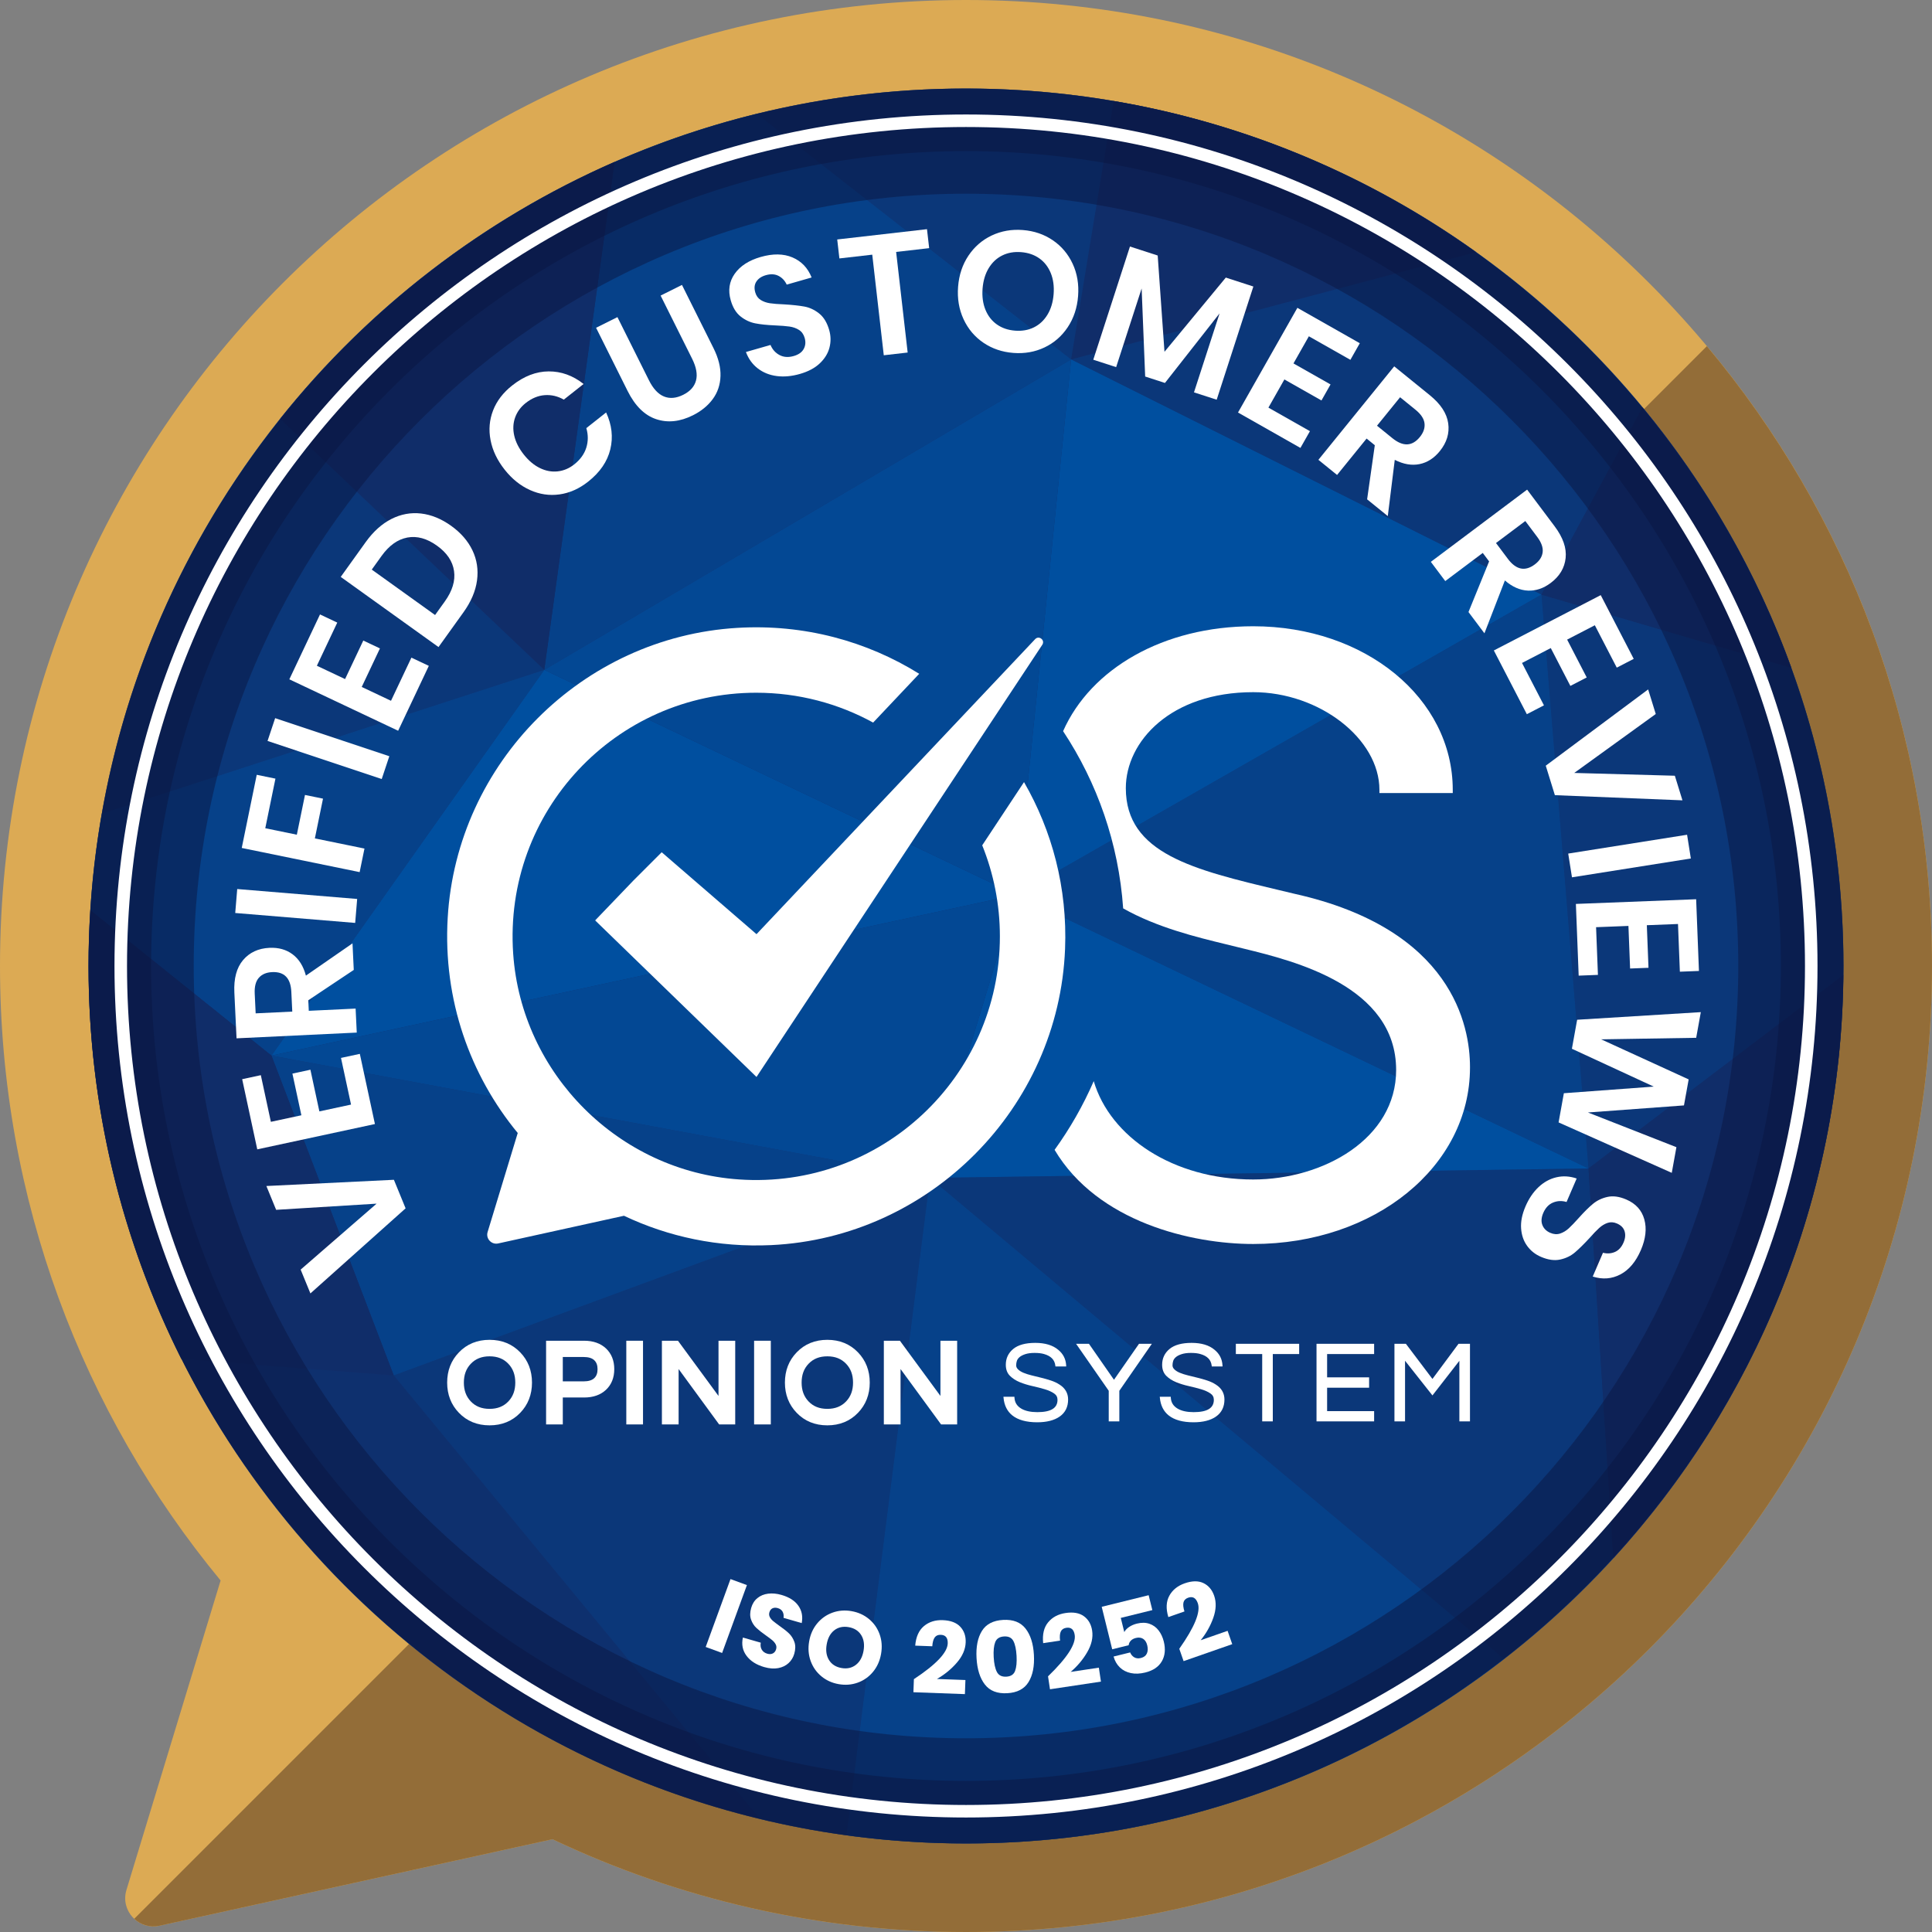 <?xml version="1.0" encoding="utf-8"?>
<!-- Generator: Adobe Illustrator 22.1.0, SVG Export Plug-In . SVG Version: 6.00 Build 0)  -->
<svg version="1.1" id="Layer_1" xmlns="http://www.w3.org/2000/svg" xmlns:xlink="http://www.w3.org/1999/xlink" x="0px" y="0px"
	 viewBox="0 0 340.158 340.157" style="enable-background:new 0 0 340.158 340.157;" xml:space="preserve">
<rect x="0" y="0" width="340.158" height="340.157" fill="#808080" stroke="none"/>
<style type="text/css">
	.st0{fill:#DCAA54;}
	.st1{fill:#936D38;}
	.st2{fill:#102D69;}
	.st3{opacity:0.3;fill:#004F9F;enable-background:new    ;}
	.st4{opacity:0.6;fill:#004F9F;enable-background:new    ;}
	.st5{opacity:0.8;fill:#004F9F;enable-background:new    ;}
	.st6{fill:#004F9F;}
	.st7{opacity:0.1;fill:#004F9F;enable-background:new    ;}
	.st8{opacity:0.5;fill:#0B1742;enable-background:new    ;}
	.st9{fill:#FFFFFF;}
</style>
<g>
	<g>
		<path class="st0" d="M170.078,0C76.147,0,0,76.147,0,170.079c0,41.095,14.575,78.785,38.837,108.185
			c0.001,0.002,0.002,0.003,0.003,0.005l-16.578,54.488c-1.105,3.633,2.109,7.112,5.818,6.295l69.195-15.23
			c22.071,10.47,46.751,16.336,72.803,16.336c93.932,0,170.079-76.147,170.079-170.079S264.011,0,170.078,0z"/>
		<path class="st1" d="M23.638,337.832c1.125,1.049,2.728,1.597,4.443,1.219l69.195-15.23
			c22.071,10.47,46.751,16.336,72.803,16.336c93.932,0,170.079-76.147,170.079-170.079
			c0-41.54-14.9-79.594-39.636-109.13L23.638,337.832z"/>
	</g>
	<circle class="st2" cx="170.079" cy="170.079" r="154.488"/>
	<g>
		<path class="st2" d="M259.917,44.389c-18.623-13.335-40.333-22.627-63.851-26.611l-7.479,45.501L259.917,44.389z"/>
		<path class="st3" d="M196.066,17.778c-8.45-1.432-17.13-2.188-25.987-2.188c-12.703,0-25.043,1.544-36.854,4.435
			l55.362,43.253L196.066,17.778z"/>
		<path class="st4" d="M188.587,63.279L133.225,20.026c-8.647,2.117-17.007,4.96-25.014,8.464l-12.383,89.451
			L188.587,63.279z"/>
		<path class="st3" d="M163.74,207.385l101.1,84.705c6.891-5.36,13.317-11.29,19.206-17.721l-4.358-68.642
			L163.74,207.385z"/>
		<path class="st3" d="M69.326,242.169l64.474,78.102c4.985,1.2,10.064,2.158,15.225,2.861l14.716-115.748
			L69.326,242.169z"/>
		<path class="st4" d="M149.024,323.133c6.885,0.938,13.912,1.434,21.054,1.434c35.716,0,68.596-12.126,94.761-32.477
			L163.74,207.385L149.024,323.133z"/>
		<polygon class="st5" points="188.587,63.279 95.829,117.94 178.934,157.541 		"/>
		<polygon class="st6" points="163.74,207.385 279.688,205.728 178.934,157.541 		"/>
		<path class="st2" d="M108.211,28.489c-23.149,10.129-43.334,25.765-58.902,45.256l46.52,44.194L108.211,28.489z"/>
		<path class="st3" d="M49.309,73.746c-15.8,19.781-26.843,43.525-31.392,69.507L95.829,117.94L49.309,73.746z"/>
		<polygon class="st6" points="95.829,117.94 47.794,185.852 178.934,157.541 		"/>
		<path class="st4" d="M95.829,117.94l-77.911,25.313c-0.976,5.572-1.646,11.247-2.007,17.007l31.884,25.593
			L95.829,117.94z"/>
		<polygon class="st5" points="47.794,185.852 163.74,207.385 178.934,157.541 		"/>
		<polygon class="st4" points="69.326,242.169 163.74,207.385 47.794,185.852 		"/>
		<path class="st2" d="M47.794,185.852L15.91,160.26c-0.204,3.248-0.319,6.52-0.319,9.819
			c0,24.877,5.889,48.376,16.335,69.193l37.4,2.898L47.794,185.852z"/>
		<path class="st7" d="M31.926,239.272c20.134,40.121,57.224,70.253,101.873,81l-64.474-78.102L31.926,239.272z"/>
		<path class="st3" d="M271.406,104.689l17.791-32.988c-8.53-10.317-18.377-19.504-29.28-27.311l-71.33,18.89
			L271.406,104.689z"/>
		<polygon class="st6" points="178.934,157.541 271.406,104.689 188.587,63.279 		"/>
		<path class="st3" d="M315.411,117.581l-44.005-12.892l8.282,101.039l44.858-34.047
			c0.005-0.534,0.02-1.067,0.02-1.602C324.567,151.646,321.333,133.971,315.411,117.581z"/>
		<polygon class="st4" points="279.688,205.728 271.406,104.689 178.934,157.541 		"/>
		<path class="st2" d="M284.046,274.37c24.828-27.116,40.098-63.12,40.501-102.689l-44.858,34.047L284.046,274.37z"/>
		<path class="st2" d="M315.411,117.581c-6.087-16.848-15.015-32.336-26.214-45.88l-17.791,32.988L315.411,117.581z"/>
	</g>
	<path class="st8" d="M170.078,324.567c-85.185,0-154.488-69.303-154.488-154.488S84.893,15.59,170.078,15.59
		s154.488,69.303,154.488,154.488S255.263,324.567,170.078,324.567z M170.078,26.607
		c-79.11,0-143.471,64.361-143.471,143.471s64.361,143.471,143.471,143.471s143.471-64.361,143.471-143.471
		S249.189,26.607,170.078,26.607z"/>
	<path class="st8" d="M170.078,324.567c-85.185,0-154.488-69.303-154.488-154.488S84.893,15.59,170.078,15.59
		s154.488,69.303,154.488,154.488S255.263,324.567,170.078,324.567z M170.078,34.108
		c-74.975,0-135.971,60.996-135.971,135.971S95.104,306.049,170.078,306.049s135.971-60.996,135.971-135.971
		S245.053,34.108,170.078,34.108z"/>
	<path class="st9" d="M170.079,320c-82.667,0-149.922-67.254-149.922-149.921c0-82.667,67.255-149.922,149.922-149.922
		C252.746,20.157,320,87.412,320,170.079C320,252.746,252.746,320,170.079,320z M170.079,22.363
		c-81.451,0-147.716,66.265-147.716,147.716s66.265,147.716,147.716,147.716s147.716-66.266,147.716-147.716
		S251.529,22.363,170.079,22.363z"/>
	<g>
		<g>
			<path class="st9" d="M52.934,223.535l13.372-11.613l-17.687,1.088L46.9,208.816l22.452-1.096l2.061,5.026
				l-16.76,14.981L52.934,223.535z"/>
			<path class="st9" d="M47.691,197.515l5.37-1.155l-1.578-7.335l3.169-0.683l1.578,7.336l5.575-1.199l-1.768-8.216
				l3.316-0.714l2.658,12.354l-20.716,4.457l-2.658-12.354l3.286-0.707L47.691,197.515z"/>
			<path class="st9" d="M62.286,170.77l-8.008,5.34l0.089,1.859l8.244-0.394l0.202,4.227l-21.166,1.011
				l-0.385-8.065c-0.117-2.459,0.393-4.362,1.53-5.708s2.686-2.066,4.644-2.16
				c1.6-0.076,2.959,0.305,4.081,1.142c1.122,0.838,1.902,2.088,2.342,3.75l8.203-5.68L62.286,170.77z
				 M51.459,178.108l-0.166-3.478c-0.115-2.418-1.242-3.576-3.381-3.475c-1.02,0.049-1.8,0.382-2.341,0.999
				c-0.541,0.616-0.783,1.545-0.724,2.784l0.166,3.478L51.459,178.108z"/>
			<path class="st9" d="M41.766,156.528l21.118,1.748l-0.349,4.217l-21.118-1.747L41.766,156.528z"/>
			<path class="st9" d="M45.202,136.416l3.293,0.675l-1.79,8.732l5.557,1.139l1.434-6.998l3.175,0.651l-1.434,6.998
				l8.733,1.79l-0.85,4.146l-20.758-4.254L45.202,136.416z"/>
			<path class="st9" d="M48.445,126.442l20.102,6.704l-1.339,4.015l-20.102-6.704L48.445,126.442z"/>
			<path class="st9" d="M55.79,117.215l4.966,2.347l3.207-6.784l2.931,1.385l-3.207,6.784l5.156,2.437l3.591-7.598
				l3.066,1.449l-5.4,11.424l-19.158-9.055l5.4-11.424l3.039,1.437L55.79,117.215z"/>
			<path class="st9" d="M83.182,96.897c0.788,1.649,1.056,3.411,0.805,5.288c-0.251,1.877-1.046,3.75-2.388,5.619
				l-4.392,6.121l-17.216-12.353l4.392-6.121c1.341-1.869,2.853-3.229,4.534-4.08
				c1.681-0.85,3.424-1.169,5.231-0.957c1.805,0.212,3.57,0.936,5.293,2.173
				C81.147,93.812,82.394,95.249,83.182,96.897z M79.941,100.538c-0.247-1.716-1.248-3.204-3.003-4.463
				c-1.772-1.272-3.51-1.749-5.215-1.433c-1.705,0.316-3.222,1.401-4.551,3.254l-1.715,2.39l11.145,7.997
				l1.715-2.39C79.646,104.039,80.188,102.254,79.941,100.538z"/>
			<path class="st9" d="M96.602,65.39c2.21-0.012,4.26,0.727,6.151,2.216l-3.485,2.754
				c-1.068-0.609-2.188-0.872-3.358-0.789c-1.171,0.084-2.29,0.547-3.357,1.391c-0.879,0.695-1.498,1.542-1.857,2.539
				c-0.359,0.998-0.412,2.061-0.16,3.187c0.253,1.127,0.814,2.239,1.682,3.338
				c0.856,1.083,1.803,1.878,2.84,2.384c1.038,0.506,2.083,0.7,3.137,0.581c1.054-0.119,2.02-0.525,2.899-1.22
				c1.067-0.844,1.777-1.825,2.129-2.945c0.352-1.12,0.355-2.269,0.009-3.45l3.485-2.754
				c1.012,2.184,1.257,4.35,0.735,6.497s-1.819,4.039-3.892,5.677c-1.586,1.253-3.269,2.003-5.05,2.251
				c-1.781,0.248-3.514-0.009-5.199-0.769c-1.685-0.76-3.172-1.956-4.462-3.589
				c-1.303-1.648-2.129-3.38-2.479-5.194c-0.35-1.815-0.203-3.557,0.441-5.227
				c0.644-1.669,1.767-3.137,3.368-4.402C92.251,66.227,94.393,65.402,96.602,65.39z"/>
			<path class="st9" d="M108.709,55.835l5.547,11.119c0.742,1.486,1.624,2.438,2.648,2.854
				c1.024,0.417,2.154,0.317,3.39-0.299c1.217-0.607,1.967-1.445,2.251-2.515c0.283-1.069,0.054-2.347-0.688-3.833
				l-5.547-11.119l3.76-1.876l5.547,11.119c0.876,1.755,1.288,3.399,1.237,4.934s-0.506,2.885-1.366,4.052
				c-0.86,1.167-2.024,2.117-3.493,2.85c-2.274,1.134-4.431,1.361-6.47,0.679
				c-2.04-0.682-3.716-2.339-5.029-4.971l-5.547-11.119L108.709,55.835z"/>
			<path class="st9" d="M146.038,61.209c-0.268,1.024-0.836,1.947-1.704,2.768c-0.868,0.822-2.033,1.442-3.494,1.861
				c-1.442,0.414-2.802,0.539-4.077,0.373c-1.275-0.165-2.387-0.611-3.334-1.338
				c-0.948-0.728-1.647-1.692-2.096-2.896l4.328-1.242c0.334,0.799,0.862,1.392,1.587,1.777
				c0.725,0.386,1.558,0.443,2.501,0.172c0.846-0.243,1.43-0.655,1.752-1.236s0.381-1.228,0.177-1.94
				c-0.182-0.635-0.515-1.106-0.999-1.415c-0.484-0.309-1.041-0.508-1.67-0.598
				c-0.63-0.089-1.481-0.157-2.557-0.203c-1.391-0.059-2.549-0.179-3.476-0.361s-1.787-0.585-2.58-1.211
				c-0.794-0.625-1.373-1.573-1.737-2.843c-0.502-1.75-0.269-3.311,0.702-4.682c0.97-1.371,2.494-2.355,4.571-2.951
				c2.154-0.618,4.019-0.591,5.597,0.08c1.577,0.672,2.7,1.848,3.37,3.529l-4.385,1.258
				c-0.325-0.698-0.805-1.21-1.44-1.538c-0.636-0.328-1.386-0.368-2.251-0.119
				c-0.75,0.215-1.299,0.586-1.648,1.113c-0.349,0.527-0.415,1.165-0.2,1.915
				c0.171,0.596,0.491,1.04,0.96,1.333c0.469,0.292,1.013,0.485,1.633,0.577c0.62,0.093,1.445,0.158,2.476,0.195
				c1.44,0.086,2.627,0.214,3.561,0.383c0.933,0.169,1.804,0.575,2.613,1.218
				c0.809,0.642,1.401,1.617,1.776,2.925C146.291,59.154,146.306,60.186,146.038,61.209z"/>
			<path class="st9" d="M163.21,40.35l0.383,3.34l-5.815,0.666l2.03,17.712l-4.205,0.482l-2.03-17.712
				l-5.785,0.663l-0.383-3.339L163.21,40.35z"/>
			<path class="st9" d="M185.353,42.295c1.533,1.042,2.701,2.422,3.502,4.14s1.119,3.614,0.959,5.689
				c-0.16,2.075-0.769,3.904-1.824,5.488c-1.057,1.584-2.424,2.772-4.1,3.565
				c-1.678,0.793-3.504,1.113-5.479,0.96s-3.731-0.75-5.266-1.793c-1.535-1.042-2.701-2.427-3.501-4.155
				c-0.799-1.728-1.119-3.628-0.958-5.704c0.161-2.074,0.769-3.899,1.824-5.473
				c1.055-1.574,2.422-2.757,4.098-3.551c1.678-0.793,3.504-1.113,5.479-0.96
				C182.062,40.655,183.818,41.253,185.353,42.295z M176.461,44.977c-0.982,0.486-1.777,1.232-2.387,2.239
				s-0.969,2.208-1.078,3.604c-0.107,1.397,0.062,2.639,0.51,3.728c0.447,1.088,1.119,1.948,2.014,2.579
				c0.893,0.631,1.959,0.995,3.195,1.091c1.238,0.096,2.346-0.099,3.328-0.585
				c0.981-0.485,1.775-1.232,2.385-2.238s0.969-2.208,1.078-3.604c0.107-1.396-0.062-2.639-0.51-3.727
				s-1.119-1.948-2.012-2.579c-0.894-0.631-1.961-0.995-3.197-1.091C178.549,44.296,177.441,44.492,176.461,44.977z
				"/>
			<path class="st9" d="M220.674,50.446l-6.458,19.93l-3.997-1.295l4.506-13.905l-9.617,12.248l-3.483-1.129
				l-0.623-15.504l-4.487,13.848l-4.026-1.305l6.458-19.93l4.883,1.583l1.195,16.951l10.797-13.065L220.674,50.446z"
				/>
			<path class="st9" d="M230.445,59.209l-2.709,4.778l6.526,3.701l-1.599,2.82l-6.527-3.701l-2.812,4.96l7.31,4.146
				l-1.673,2.95l-10.991-6.233l10.453-18.433l10.991,6.233l-1.658,2.924L230.445,59.209z"/>
			<path class="st9" d="M240.702,87.916l1.353-9.53l-1.445-1.172l-5.199,6.41l-3.286-2.666l13.348-16.457
				l6.271,5.085c1.911,1.55,2.99,3.198,3.236,4.944c0.246,1.745-0.249,3.379-1.483,4.902
				c-1.009,1.244-2.199,2.004-3.571,2.282s-2.824,0.028-4.356-0.751l-1.228,9.901L240.702,87.916z M242.443,74.952
				l2.704,2.193c1.88,1.525,3.495,1.456,4.844-0.206c0.643-0.792,0.914-1.597,0.815-2.411
				c-0.1-0.815-0.631-1.613-1.595-2.394l-2.703-2.193L242.443,74.952z"/>
			<path class="st9" d="M258.549,107.758l3.631-8.915l-1.116-1.489l-6.603,4.953l-2.54-3.385l16.951-12.716
				l4.845,6.458c1.477,1.969,2.122,3.83,1.937,5.582c-0.186,1.753-1.063,3.218-2.632,4.394
				c-1.281,0.96-2.62,1.409-4.019,1.345c-1.399-0.064-2.747-0.66-4.043-1.788l-3.602,9.305L258.549,107.758z
				 M263.393,95.608l2.089,2.785c1.453,1.937,3.035,2.263,4.748,0.978c0.816-0.612,1.275-1.326,1.378-2.14
				c0.102-0.815-0.22-1.718-0.964-2.71l-2.089-2.785L263.393,95.608z"/>
			<path class="st9" d="M280.795,110.087l-4.878,2.525l3.449,6.664l-2.878,1.49l-3.45-6.664l-5.064,2.622
				l3.862,7.463l-3.012,1.559l-5.809-11.222l18.818-9.741l5.809,11.221l-2.985,1.545L280.795,110.087z"/>
			<path class="st9" d="M291.522,125.712l-14.354,10.376l17.714,0.492l1.339,4.33l-22.461-0.909l-1.605-5.19
				l18.027-13.428L291.522,125.712z"/>
			<path class="st9" d="M297.699,151.15l-20.929,3.316l-0.662-4.18l20.929-3.316L297.699,151.15z"/>
			<path class="st9" d="M295.438,162.683l-5.489,0.214l0.293,7.498l-3.239,0.126l-0.292-7.498l-5.698,0.222l0.327,8.398
				l-3.39,0.133l-0.491-12.627l21.173-0.825l0.492,12.626l-3.358,0.131L295.438,162.683z"/>
			<path class="st9" d="M294.341,206.497l-19.928-8.879l0.929-5.139l15.827-1.166l-14.412-6.662l0.924-5.109
				l21.775-1.34l-0.816,4.519l-16.732,0.27l15.408,7.055l-0.828,4.578l-16.908,1.244l15.578,6.111
				L294.341,206.497z"/>
			<path class="st9" d="M268.876,219.357c-0.623-0.856-0.977-1.88-1.062-3.071c-0.086-1.192,0.172-2.486,0.773-3.883
				c0.594-1.378,1.358-2.509,2.294-3.391c0.935-0.883,1.985-1.461,3.148-1.732
				c1.163-0.273,2.352-0.202,3.567,0.213l-1.78,4.135c-0.83-0.248-1.624-0.214-2.381,0.102
				s-1.33,0.925-1.718,1.825c-0.349,0.809-0.399,1.522-0.153,2.14c0.245,0.618,0.708,1.073,1.389,1.366
				c0.606,0.262,1.182,0.302,1.728,0.123s1.053-0.483,1.522-0.913c0.468-0.431,1.06-1.047,1.776-1.849
				c0.927-1.039,1.754-1.859,2.481-2.461s1.585-1.012,2.571-1.228c0.987-0.218,2.087-0.065,3.3,0.457
				c1.673,0.72,2.732,1.89,3.179,3.509s0.242,3.422-0.613,5.406c-0.887,2.058-2.089,3.484-3.607,4.279
				c-1.52,0.795-3.141,0.919-4.866,0.371l1.805-4.189c0.746,0.19,1.446,0.144,2.103-0.14
				c0.656-0.284,1.162-0.84,1.519-1.667c0.309-0.717,0.369-1.377,0.183-1.98
				c-0.186-0.604-0.638-1.06-1.355-1.368c-0.57-0.245-1.116-0.279-1.64-0.102s-1.018,0.477-1.481,0.897
				c-0.465,0.421-1.038,1.019-1.72,1.792c-0.98,1.06-1.83,1.897-2.553,2.512
				c-0.722,0.615-1.588,1.032-2.597,1.251c-1.01,0.219-2.14,0.059-3.389-0.479
				C270.306,220.856,269.498,220.213,268.876,219.357z"/>
		</g>
		<g>
			<path class="st9" d="M131.506,279.078l-4.367,11.953l-2.891-1.057l4.367-11.953L131.506,279.078z"/>
			<path class="st9" d="M138.837,292.817c-0.485,0.448-1.094,0.741-1.827,0.88s-1.555,0.077-2.466-0.185
				c-1.373-0.395-2.406-1.055-3.102-1.978c-0.696-0.925-0.911-1.998-0.646-3.221l3.148,0.906
				c-0.087,0.475-0.027,0.885,0.179,1.231s0.528,0.583,0.967,0.709c0.381,0.109,0.71,0.092,0.989-0.053
				s0.468-0.39,0.567-0.735c0.09-0.311,0.064-0.601-0.079-0.866s-0.344-0.508-0.606-0.727
				c-0.262-0.219-0.631-0.497-1.109-0.834c-0.696-0.487-1.254-0.926-1.672-1.315
				c-0.419-0.39-0.734-0.879-0.944-1.471c-0.211-0.592-0.203-1.279,0.022-2.063
				c0.209-0.727,0.574-1.302,1.096-1.726c0.521-0.425,1.149-0.685,1.882-0.779s1.52-0.021,2.362,0.221
				c1.361,0.392,2.349,1.025,2.965,1.902c0.616,0.876,0.812,1.895,0.591,3.055l-3.2-0.921
				c0.059-0.421,0.003-0.783-0.165-1.087c-0.169-0.305-0.455-0.516-0.858-0.631
				c-0.346-0.1-0.652-0.088-0.918,0.035s-0.451,0.363-0.554,0.721c-0.083,0.288-0.059,0.56,0.074,0.817
				s0.324,0.489,0.576,0.699c0.252,0.21,0.62,0.491,1.106,0.843c0.708,0.491,1.272,0.938,1.693,1.34
				c0.421,0.402,0.739,0.902,0.954,1.501c0.214,0.6,0.207,1.296-0.021,2.092
				C139.657,291.823,139.322,292.369,138.837,292.817z"/>
			<path class="st9" d="M152.994,285.053c0.867,0.719,1.493,1.614,1.877,2.687s0.469,2.224,0.254,3.452
				c-0.215,1.23-0.69,2.286-1.423,3.168c-0.733,0.884-1.63,1.515-2.689,1.895s-2.174,0.469-3.345,0.264
				c-1.17-0.204-2.189-0.666-3.056-1.385c-0.867-0.719-1.496-1.617-1.885-2.696
				c-0.39-1.08-0.477-2.234-0.262-3.463c0.215-1.23,0.69-2.283,1.422-3.159
				c0.732-0.877,1.628-1.506,2.688-1.887s2.175-0.469,3.345-0.264C151.102,283.872,152.127,284.335,152.994,285.053z
				 M146.891,287.035c-0.698,0.542-1.145,1.368-1.339,2.479c-0.193,1.1-0.054,2.025,0.417,2.777
				c0.471,0.753,1.204,1.216,2.196,1.391c0.981,0.172,1.824-0.016,2.529-0.562
				c0.705-0.546,1.154-1.369,1.346-2.469c0.193-1.1,0.053-2.025-0.418-2.777
				c-0.471-0.753-1.203-1.216-2.196-1.391C148.434,286.31,147.588,286.494,146.891,287.035z"/>
			<path class="st9" d="M166.862,289.356c0.036-0.983-0.372-1.491-1.223-1.522c-0.479-0.018-0.836,0.138-1.071,0.465
				c-0.234,0.328-0.377,0.845-0.426,1.552l-3.004-0.11c0.129-1.544,0.639-2.69,1.531-3.438
				c0.892-0.747,1.998-1.097,3.317-1.049c1.379,0.051,2.406,0.436,3.083,1.158
				c0.676,0.722,0.994,1.64,0.953,2.755c-0.045,1.235-0.564,2.426-1.554,3.572
				c-0.991,1.147-2.161,2.103-3.51,2.87l5.019,0.185l-0.091,2.482l-9.066-0.333l0.085-2.303
				C164.817,293.057,166.803,290.962,166.862,289.356z"/>
			<path class="st9" d="M171.935,291.928c-0.111-1.977,0.202-3.565,0.94-4.767c0.737-1.201,1.987-1.852,3.748-1.951
				c1.749-0.098,3.061,0.408,3.935,1.52c0.874,1.11,1.366,2.654,1.477,4.631c0.112,1.989-0.204,3.588-0.947,4.795
				c-0.743,1.208-1.99,1.86-3.739,1.959c-1.761,0.099-3.076-0.41-3.943-1.527
				C172.537,295.47,172.047,293.917,171.935,291.928z M178.981,291.532c-0.065-1.138-0.248-2.002-0.552-2.592
				c-0.303-0.59-0.851-0.863-1.641-0.818c-0.803,0.045-1.325,0.381-1.566,1.007
				c-0.241,0.627-0.33,1.503-0.267,2.63c0.064,1.138,0.25,2.008,0.56,2.609s0.867,0.88,1.67,0.835
				c0.79-0.045,1.304-0.383,1.538-1.016C178.959,293.556,179.044,292.671,178.981,291.532z"/>
			<path class="st9" d="M189.22,287.868c-0.146-0.973-0.641-1.397-1.483-1.27c-0.475,0.071-0.797,0.29-0.967,0.655
				s-0.214,0.899-0.132,1.603l-2.973,0.447c-0.159-1.542,0.131-2.763,0.869-3.662
				c0.739-0.899,1.761-1.447,3.066-1.644c1.364-0.205,2.445-0.016,3.243,0.568s1.279,1.428,1.445,2.531
				c0.184,1.223-0.105,2.489-0.868,3.798c-0.762,1.31-1.734,2.467-2.919,3.47l4.967-0.746l0.369,2.456
				l-8.972,1.348l-0.343-2.278C187.893,291.884,189.458,289.459,189.22,287.868z"/>
			<path class="st9" d="M202.887,283.483l-5.557,1.373l0.617,2.499c0.176-0.34,0.463-0.643,0.86-0.908
				c0.398-0.265,0.854-0.461,1.366-0.587c0.827-0.205,1.565-0.192,2.216,0.036
				c0.649,0.229,1.185,0.619,1.605,1.17c0.42,0.552,0.723,1.2,0.907,1.945
				c0.334,1.352,0.219,2.514-0.344,3.487c-0.564,0.974-1.532,1.63-2.906,1.97
				c-0.933,0.231-1.783,0.265-2.553,0.102c-0.769-0.163-1.414-0.495-1.933-0.997
				c-0.52-0.502-0.888-1.14-1.105-1.915l2.919-0.721c0.155,0.382,0.397,0.668,0.722,0.859
				c0.326,0.191,0.716,0.231,1.17,0.119c0.524-0.13,0.876-0.396,1.055-0.798
				c0.179-0.403,0.198-0.884,0.06-1.443c-0.133-0.535-0.374-0.914-0.726-1.137
				c-0.352-0.222-0.778-0.272-1.279-0.147c-0.385,0.095-0.684,0.259-0.898,0.491
				c-0.215,0.231-0.335,0.493-0.362,0.784l-2.9,0.717l-1.849-7.479l8.266-2.043L202.887,283.483z"/>
			<path class="st9" d="M210.893,282.272c-0.324-0.929-0.889-1.253-1.693-0.973c-0.453,0.158-0.729,0.433-0.828,0.823
				c-0.099,0.391-0.043,0.924,0.168,1.6l-2.838,0.991c-0.442-1.485-0.384-2.738,0.175-3.76
				s1.461-1.749,2.707-2.185c1.303-0.454,2.4-0.469,3.293-0.043s1.522,1.165,1.89,2.219
				c0.407,1.167,0.358,2.465-0.147,3.894c-0.505,1.428-1.247,2.745-2.225,3.95l4.742-1.654l0.818,2.345
				l-8.565,2.989l-0.759-2.175C210.335,286.465,211.423,283.791,210.893,282.272z"/>
		</g>
		<g>
			<g>
				<g>
					<path class="st9" d="M86.197,235.897c-2.176,0-3.993,0.743-5.398,2.207c-1.373,1.42-2.07,3.211-2.07,5.321
						s0.697,3.901,2.068,5.32c1.407,1.466,3.223,2.209,5.4,2.209s3.993-0.743,5.398-2.207
						c1.373-1.42,2.07-3.211,2.07-5.321s-0.697-3.901-2.068-5.32C90.189,236.64,88.373,235.897,86.197,235.897z
						 M86.197,248.052c-1.389,0-2.474-0.432-3.316-1.321c-0.814-0.862-1.211-1.942-1.211-3.304
						s0.397-2.443,1.211-3.303c0.842-0.89,1.927-1.323,3.316-1.323c1.387,0,2.472,0.433,3.316,1.323
						c0.814,0.861,1.211,1.941,1.211,3.303s-0.397,2.443-1.211,3.304C88.67,247.619,87.584,248.052,86.197,248.052
						z"/>
					<path class="st9" d="M102.851,236.058h-6.704v14.734h2.942v-4.741h3.763c1.588,0,2.878-0.454,3.836-1.348
						c0.971-0.908,1.463-2.136,1.463-3.649c0-1.495-0.488-2.719-1.453-3.638
						C105.734,236.515,104.439,236.058,102.851,236.058z M99.088,238.92h3.663c0.851,0,1.481,0.191,1.875,0.565
						c0.391,0.373,0.582,0.89,0.582,1.581s-0.191,1.208-0.582,1.579c-0.394,0.374-1.024,0.565-1.875,0.565h-3.663
						V238.92z"/>
					<rect x="110.27" y="236.058" class="st9" width="2.942" height="14.734"/>
					<polygon class="st9" points="126.504,245.777 119.367,236.058 116.539,236.058 116.539,250.793 119.48,250.793 
						119.48,241.04 126.616,250.793 129.446,250.793 129.446,236.058 126.504,236.058 					"/>
					<rect x="132.771" y="236.058" class="st9" width="2.942" height="14.734"/>
					<path class="st9" d="M145.664,235.897c-2.176,0-3.993,0.743-5.398,2.207c-1.373,1.42-2.07,3.211-2.07,5.321
						s0.697,3.901,2.068,5.32c1.407,1.466,3.223,2.209,5.4,2.209c2.176,0,3.993-0.743,5.398-2.207
						c1.373-1.42,2.07-3.211,2.07-5.321s-0.697-3.901-2.068-5.32C149.657,236.64,147.84,235.897,145.664,235.897
						z M145.664,248.052c-1.389,0-2.474-0.432-3.316-1.321c-0.814-0.862-1.211-1.942-1.211-3.304
						s0.397-2.443,1.211-3.303c0.842-0.89,1.927-1.323,3.316-1.323c1.387,0,2.472,0.433,3.316,1.323
						c0.814,0.861,1.211,1.941,1.211,3.303s-0.397,2.443-1.211,3.304
						C148.137,247.619,147.051,248.052,145.664,248.052z"/>
					<polygon class="st9" points="165.579,236.058 165.579,245.777 158.442,236.058 155.614,236.058 155.614,250.793 
						158.555,250.793 158.555,241.04 165.691,250.793 168.521,250.793 168.521,236.058 					"/>
				</g>
				<g>
					<path class="st9" d="M186.546,243.777c-0.442-0.289-0.949-0.528-1.509-0.713
						c-0.561-0.184-1.129-0.347-1.69-0.485c-0.434-0.108-0.863-0.213-1.286-0.317l-0.392-0.095
						c-0.535-0.132-1.02-0.284-1.441-0.456c-0.405-0.164-0.733-0.367-0.977-0.605
						c-0.227-0.22-0.338-0.45-0.338-0.705c0-0.282,0.041-0.549,0.122-0.797c0.076-0.235,0.23-0.454,0.46-0.653
						v-0.001c0.235-0.205,0.576-0.381,1.015-0.527c0.44-0.147,0.995-0.221,1.649-0.221
						c0.654,0,1.209,0.065,1.649,0.193c1.221,0.343,1.875,1.01,2,2.039l0.02,0.158h1.895l-0.01-0.188
						c-0.056-1.121-0.531-2.05-1.41-2.761c-0.953-0.802-2.309-1.208-4.033-1.208c-1.708,0-3.01,0.359-3.871,1.065
						c-0.87,0.718-1.312,1.657-1.312,2.792c0,0.81,0.244,1.464,0.726,1.945c0.464,0.463,1.052,0.841,1.748,1.124
						c0.681,0.276,1.428,0.506,2.218,0.681c0.802,0.179,1.514,0.363,2.178,0.561
						c0.653,0.193,1.204,0.441,1.637,0.74c0.401,0.275,0.596,0.64,0.596,1.117c0,1.46-1.165,2.171-3.558,2.171
						c-1.155,0-2.091-0.202-2.783-0.598c-0.782-0.453-1.187-1.089-1.236-1.944l-0.01-0.17h-1.934l0.02,0.196
						c0.125,1.331,0.647,2.374,1.553,3.096c1.005,0.8,2.475,1.205,4.371,1.205c1.677,0,3.013-0.342,3.972-1.017
						c0.977-0.69,1.472-1.697,1.472-2.999C188.054,245.295,187.546,244.412,186.546,243.777z"/>
					<polygon class="st9" points="196.133,242.931 191.779,236.674 191.725,236.596 189.461,236.596 195.209,244.868 
						195.209,250.255 197.075,250.255 197.075,244.868 202.802,236.596 200.539,236.596 					"/>
					<path class="st9" d="M214.071,243.777c-0.441-0.289-0.949-0.528-1.509-0.713
						c-0.561-0.184-1.129-0.347-1.69-0.485c-0.434-0.108-0.863-0.213-1.286-0.317l-0.392-0.095
						c-0.535-0.132-1.02-0.284-1.441-0.456c-0.405-0.164-0.733-0.367-0.977-0.605
						c-0.227-0.22-0.338-0.45-0.338-0.705c0-0.282,0.041-0.549,0.122-0.797c0.076-0.235,0.23-0.454,0.46-0.653
						v-0.001c0.235-0.205,0.576-0.381,1.015-0.527c0.44-0.147,0.995-0.221,1.649-0.221
						c0.654,0,1.209,0.065,1.649,0.193c1.221,0.343,1.875,1.01,2,2.039l0.02,0.158h1.895l-0.01-0.188
						c-0.056-1.121-0.531-2.05-1.41-2.761c-0.953-0.802-2.309-1.208-4.033-1.208c-1.708,0-3.01,0.359-3.871,1.065
						c-0.87,0.718-1.312,1.657-1.312,2.792c0,0.81,0.244,1.464,0.726,1.945c0.464,0.463,1.052,0.841,1.748,1.124
						c0.681,0.276,1.428,0.506,2.218,0.681c0.802,0.179,1.514,0.363,2.178,0.561
						c0.653,0.193,1.204,0.441,1.637,0.74c0.401,0.275,0.596,0.64,0.596,1.117c0,1.46-1.165,2.171-3.558,2.171
						c-1.155,0-2.091-0.202-2.783-0.598c-0.782-0.453-1.187-1.089-1.236-1.944l-0.01-0.17h-1.934l0.02,0.196
						c0.125,1.331,0.647,2.374,1.553,3.096c1.005,0.8,2.475,1.205,4.371,1.205c1.677,0,3.013-0.342,3.972-1.017
						c0.977-0.69,1.472-1.697,1.472-2.999C215.579,245.295,215.071,244.412,214.071,243.777z"/>
					<polygon class="st9" points="217.59,238.401 222.23,238.401 222.23,250.255 224.096,250.255 224.096,238.401 
						228.737,238.401 228.737,236.596 217.59,236.596 					"/>
					<polygon class="st9" points="231.793,250.255 241.936,250.255 241.936,248.45 233.658,248.45 233.658,244.328 
						241.052,244.328 241.052,242.503 233.658,242.503 233.658,238.401 241.936,238.401 241.936,236.596 
						231.793,236.596 					"/>
					<polygon class="st9" points="256.794,236.596 252.202,242.784 247.584,236.668 247.531,236.596 245.514,236.596 
						245.514,250.255 247.379,250.255 247.379,239.582 252.204,245.685 256.945,239.589 256.945,250.255 
						258.812,250.255 258.812,236.596 					"/>
				</g>
			</g>
			<g>
				<path class="st9" d="M227.861,157.353l-2.595-0.62c-15.112-3.598-27.048-6.44-27.048-17.968
					c0-8.192,7.861-16.897,22.431-16.897c11.629,0,22.219,8.198,22.219,17.201v0.561h12.911v-0.561
					c0-16.153-15.431-28.806-35.129-28.806c-15.841,0-28.605,7.473-33.477,18.468
					c5.999,9.066,9.775,19.723,10.576,31.204c5.949,3.361,12.867,5.047,18.156,6.331l3.228,0.792
					c8.659,2.122,26.678,6.536,26.678,21.333c0,12.067-12.794,19.277-25.162,19.277
					c-14.146,0-25.202-7.53-28.08-17.317c-1.866,4.295-4.185,8.345-6.893,12.098
					c7.582,12.738,24.159,16.575,34.973,16.575c21.4,0,38.164-13.64,38.164-31.054v-0.14
					C258.812,180.733,255.794,163.559,227.861,157.353z"/>
				<g>
					<g>
						<path class="st9" d="M176.045,164.864c0,24.698-20.872,44.522-45.94,42.794
							c-21.154-1.458-38.292-18.596-39.752-39.749c-1.73-25.069,18.094-45.943,42.793-45.943
							c7.46,0,14.473,1.907,20.584,5.256l8.113-8.59c-9.207-5.727-20.242-8.792-32.037-8.085
							c-27.3,1.635-49.395,23.763-50.982,51.066c-0.838,14.408,3.933,27.69,12.333,37.867l-5.304,17.434
							c-0.354,1.162,0.675,2.275,1.862,2.014l22.146-4.874c7.799,3.699,16.614,5.606,25.918,5.166
							c27.972-1.322,50.633-24.171,51.743-52.152c0.425-10.723-2.27-20.78-7.228-29.366l-7.358,11.127
							C174.934,153.784,176.045,159.193,176.045,164.864z"/>
					</g>
					<path class="st9" d="M182.254,112.53l-49.059,51.945l-16.695-14.425l-4.946,4.945l-6.77,7.056l28.41,27.566
						l50.317-76.094C184.05,112.703,182.929,111.817,182.254,112.53z"/>
				</g>
			</g>
		</g>
	</g>
</g>
</svg>
